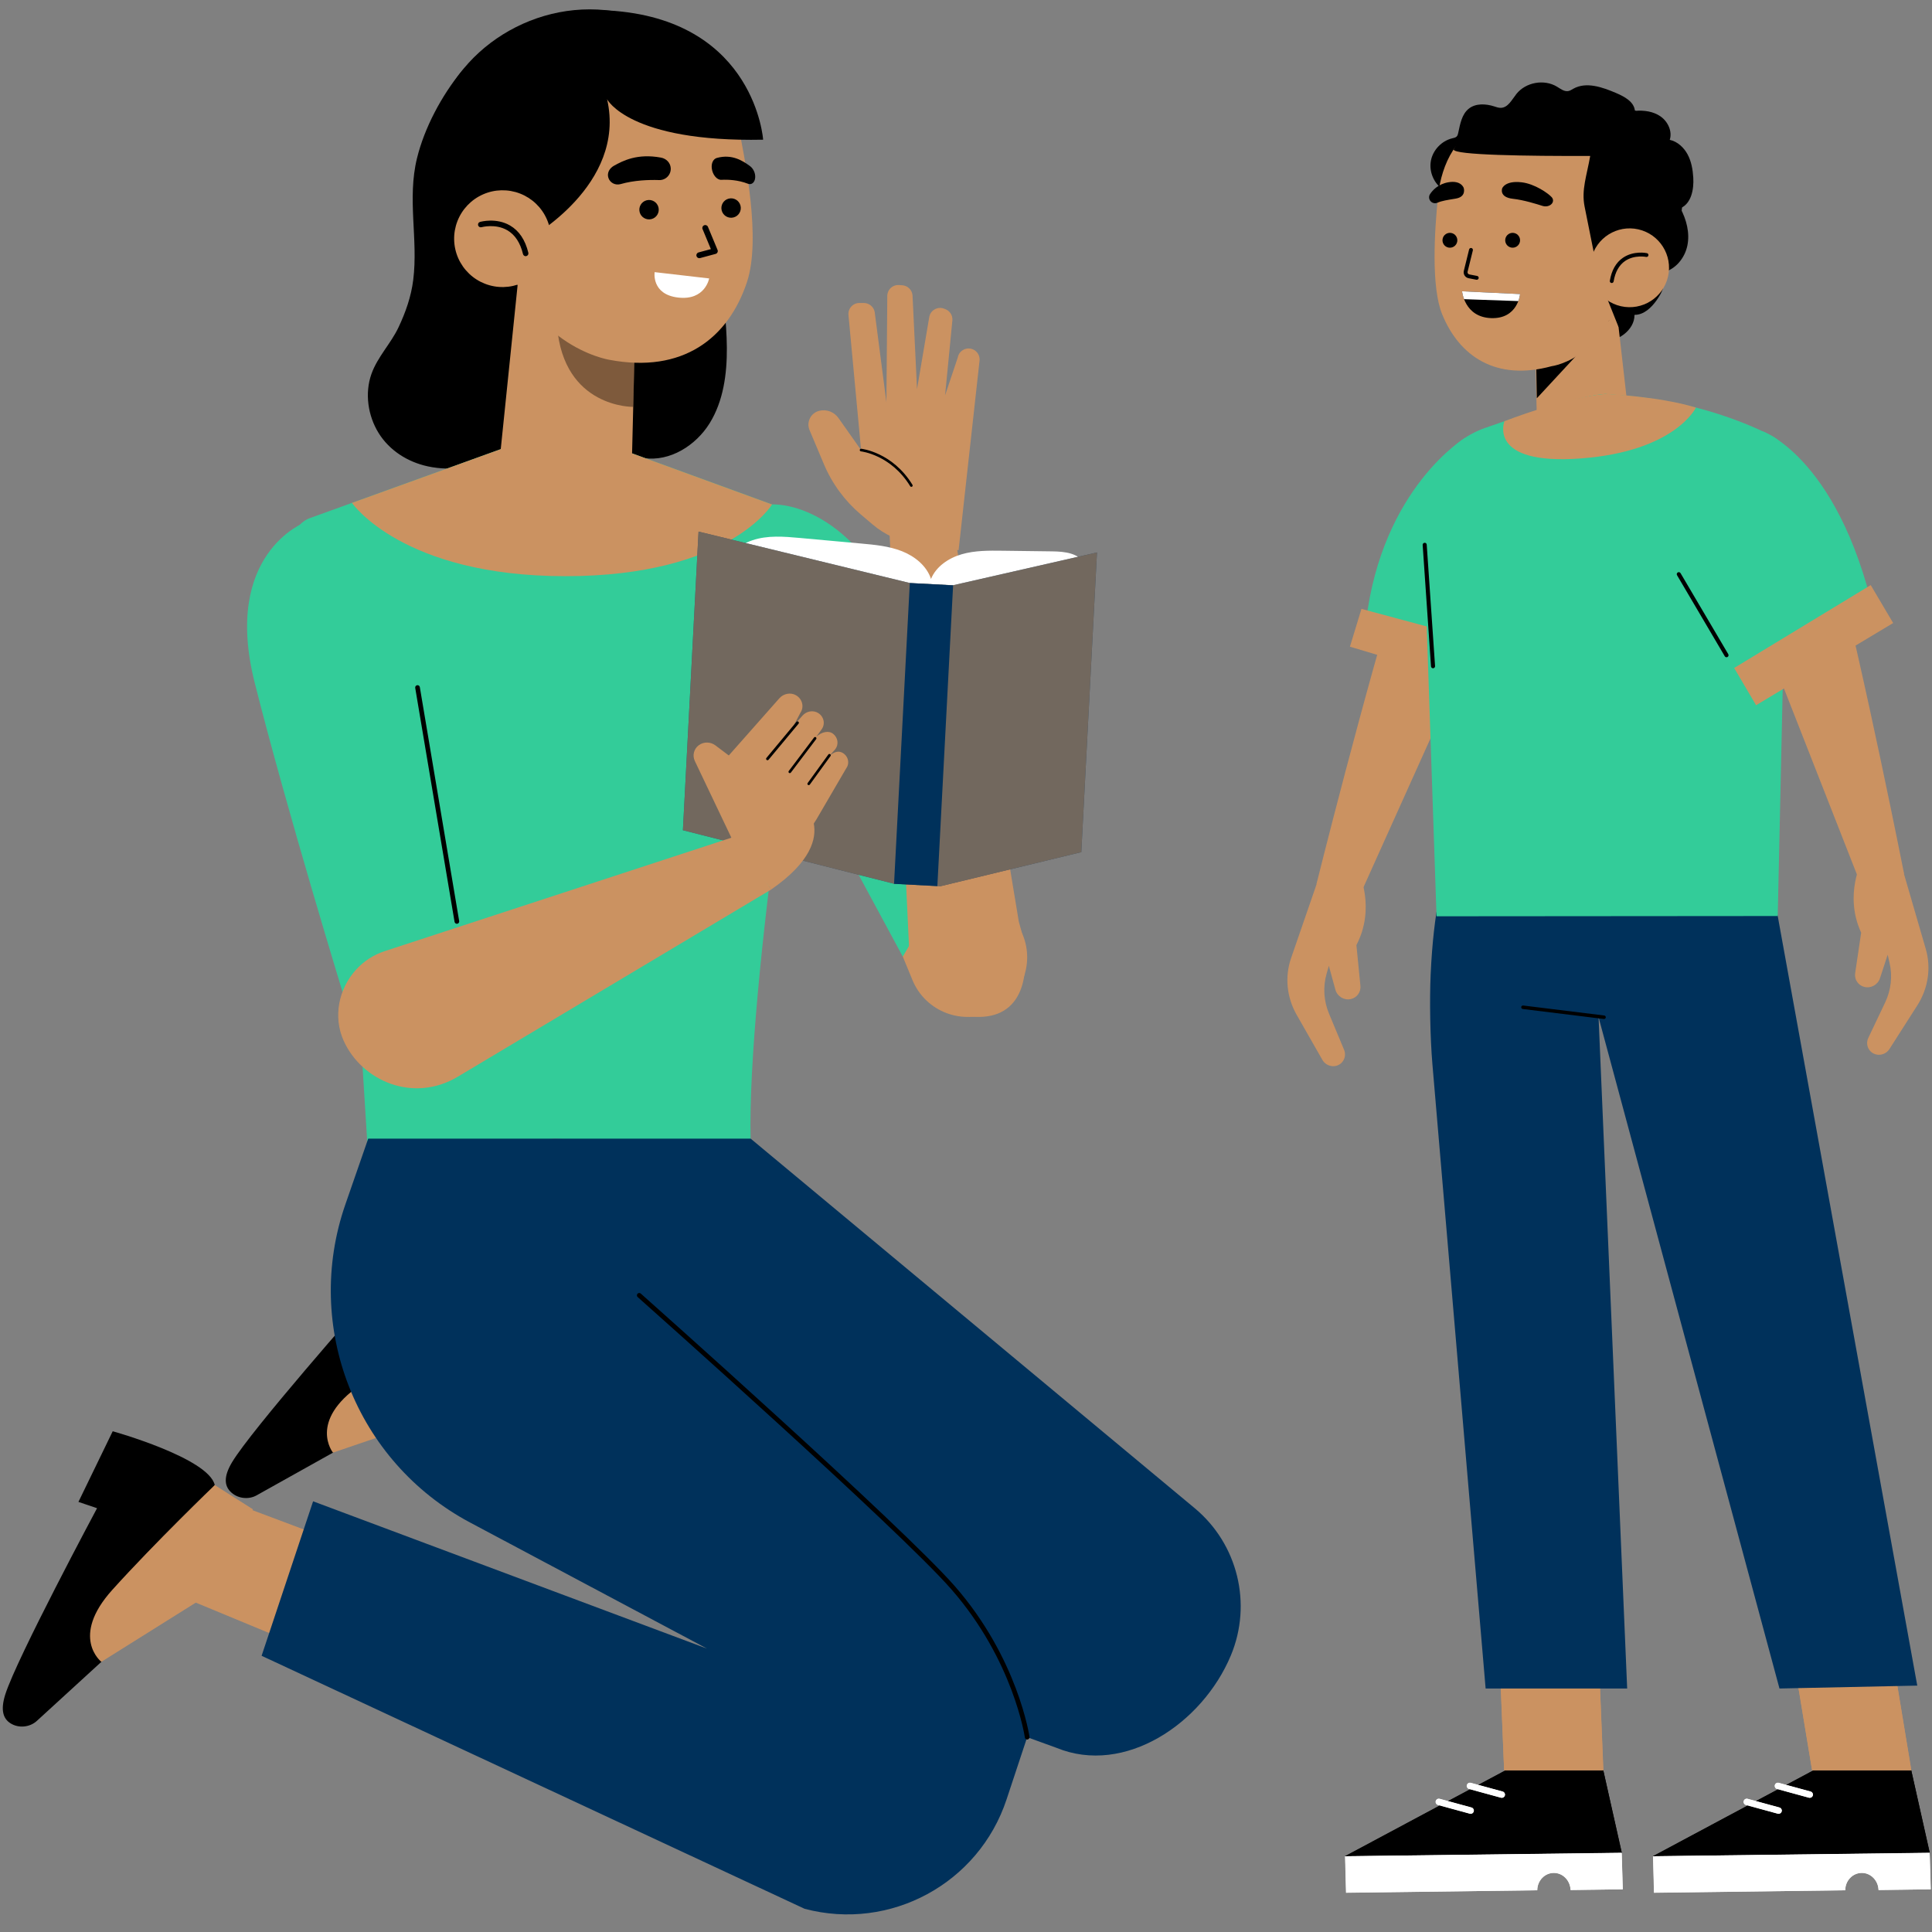 <svg version="1.0" preserveAspectRatio="xMidYMid meet" height="800" viewBox="0 0 600 600" zoomAndPan="magnify" width="800" xmlns:xlink="http://www.w3.org/1999/xlink" xmlns="http://www.w3.org/2000/svg"><rect x="0" y="0" width="600" height="600" fill="#808080" stroke="none"/><defs><filter id="eac0fe66b7" height="100%" width="100%" y="0%" x="0%"><feColorMatrix color-interpolation-filters="sRGB" values="0 0 0 0 1 0 0 0 0 1 0 0 0 0 1 0 0 0 1 0"></feColorMatrix></filter><mask id="df222e9df3"><g filter="url(#eac0fe66b7)"><rect fill-opacity="0.38" height="720" y="-60" fill="#000000" width="720" x="-60"></rect></g></mask><clipPath id="3c4ce8ed44"><path clip-rule="nonzero" d="M 1 2 L 27 2 L 27 27.961 L 1 27.961 Z M 1 2"></path></clipPath><clipPath id="5ae47c8787"><rect height="28" y="0" width="28" x="0"></rect></clipPath><mask id="20c97ed1e7"><g filter="url(#eac0fe66b7)"><rect fill-opacity="0.56" height="720" y="-60" fill="#000000" width="720" x="-60"></rect></g></mask><clipPath id="c6ff5c0397"><rect height="114" y="0" width="131" x="0"></rect></clipPath><clipPath id="6f9b81e884"><path clip-rule="nonzero" d="M 454 90.086 L 473 90.086 L 473 94 L 454 94 Z M 454 90.086"></path></clipPath><clipPath id="8558c2b4ea"><path clip-rule="nonzero" d="M 454.059 90.461 L 472.07 91.324 C 472.07 91.324 471.41 99.098 463.07 98.793 C 454.777 98.488 454.059 90.461 454.059 90.461 Z M 454.059 90.461"></path></clipPath></defs><path fill-rule="nonzero" fill-opacity="1" d="M 514.594 93.074 C 515.309 92.051 516.004 90.906 516.387 89.73 C 516.523 89.305 516.988 84.457 516.434 84.578 C 520.336 83.734 523.258 80.117 524.039 76.203 C 524.824 72.285 523.742 68.184 521.859 64.668 C 525.258 63.238 526.094 58.801 525.859 55.121 C 525.707 52.656 525.273 50.16 524.113 47.98 C 522.949 45.805 520.969 43.965 518.562 43.43 C 519.402 40.781 517.992 37.773 515.719 36.172 C 513.445 34.57 510.504 34.184 507.738 34.438 C 507.504 31.629 504.523 30.012 501.93 28.902 C 497.676 27.09 492.672 25.293 488.629 27.543 C 488.141 27.816 487.664 28.148 487.113 28.266 C 485.82 28.543 484.637 27.586 483.504 26.902 C 479.516 24.504 473.816 25.539 470.93 29.188 C 469.539 30.941 468.344 33.434 466.105 33.492 C 465.387 33.512 464.691 33.25 464.008 33.031 C 461.398 32.203 458.301 32.039 456.156 33.742 C 453.957 35.484 453.457 38.547 452.859 41.289 C 452.773 41.676 452.676 42.082 452.402 42.371 C 452.059 42.742 451.516 42.836 451.02 42.953 C 447.684 43.742 444.945 46.648 444.359 50.027 C 443.77 53.406 445.363 57.066 448.234 58.941 C 450.352 60.32 452.934 60.723 455.43 61.098 C 454.84 63.891 454.262 66.871 455.285 69.539 C 456.246 72.027 458.473 73.82 460.828 75.074 C 464.504 77.035 468.715 77.965 472.875 77.738 C 470.195 79.68 469.328 83.527 470.367 86.668 C 471.402 89.809 474.055 92.234 477.055 93.629 C 480.055 95.023 483.398 95.5 486.699 95.719 C 484.695 101.695 492.227 106.09 497.254 106.191 C 502.262 106.293 507.672 102.578 507.605 97.777 C 510.516 97.828 512.887 95.484 514.457 93.277 C 514.5 93.207 514.547 93.141 514.594 93.074 Z M 514.594 93.074" fill="#000000"></path><path fill-rule="nonzero" fill-opacity="1" d="M 31.48 516.098 L 11.418 534.465 C 9.289 536.41 5.781 536.84 3.176 535.133 C 1.117 533.781 0.043 531.27 1.645 526.215 C 5.199 514.98 30.141 468.387 30.141 468.387 L 24.359 466.43 L 35.004 444.488 C 35.004 444.488 64.785 452.781 66.699 461.207 Z M 31.48 516.098" fill="#000000"></path><path fill-rule="nonzero" fill-opacity="1" d="M 66.398 494.207 L 31.477 516.094 C 31.477 516.094 21.629 508.426 34.906 493.711 C 48.18 479 66.695 461.203 66.695 461.203 L 78.543 468.723 Z M 66.398 494.207" fill="#cb9261"></path><path fill-rule="nonzero" fill-opacity="1" d="M 75.168 467.785 L 154.238 497.469 L 144.801 532.508 L 53.258 494.586 Z M 75.168 467.785" fill="#cb9261"></path><path fill-rule="nonzero" fill-opacity="1" d="M 103.41 451.133 L 79.668 464.406 C 77.152 465.816 73.641 465.43 71.496 463.172 C 69.801 461.383 69.332 458.691 72.047 454.141 C 78.082 444.02 113.043 404.383 113.043 404.383 L 107.863 401.152 L 123.258 382.242 C 123.258 382.242 150.344 397.137 150.273 405.777 Z M 103.41 451.133" fill="#000000"></path><path fill-rule="nonzero" fill-opacity="1" d="M 142.41 437.832 L 103.406 451.129 C 103.406 451.129 95.578 441.41 111.875 430.129 C 128.168 418.852 150.27 405.777 150.27 405.777 L 160.082 415.812 Z M 142.41 437.832" fill="#cb9261"></path><path fill-rule="nonzero" fill-opacity="1" d="M 157.008 414.125 L 227.164 461.137 L 209.949 493.082 L 129.535 435.184 Z M 157.008 414.125" fill="#cb9261"></path><path fill-rule="nonzero" fill-opacity="1" d="M 143.336 22.148 C 137.16 29.672 131.828 39.652 129.508 49.113 C 126.391 61.801 129.91 74.316 128.332 86.938 C 127.684 92.113 125.996 96.906 123.789 101.602 C 121.398 106.695 117.223 110.832 115.336 116.191 C 113.238 122.16 114.262 129.113 117.566 134.453 C 120.945 139.914 126.594 143.465 132.805 144.82 C 140.449 146.488 148.516 145.027 155.754 142.066 C 163.711 138.809 171.641 133.641 180.148 134.906 C 187.16 135.953 192.984 141.266 200.004 142.266 C 208.062 143.414 216.094 138.367 220.383 131.449 C 224.668 124.531 225.789 116.098 225.73 107.961 C 225.668 99.789 224.523 91.668 223.383 83.574 C 222.617 78.164 221.844 72.715 220.109 67.527 C 218.43 62.5 215.875 57.809 214.07 52.824 C 211.32 45.246 210.008 36.543 204 31.168 C 200.023 27.609 194.57 26.152 189.25 25.715 C 183.934 25.277 178.578 25.75 173.25 25.48 C 167.668 25.199 162.137 24.105 156.547 24.082 C 150.961 24.059 146.883 17.832 143.336 22.148 Z M 143.336 22.148" fill="#000000"></path><path fill-rule="nonzero" fill-opacity="1" d="M 121.434 196.586 L 141.883 300.543 L 106.957 309.941 C 106.957 309.941 89.219 252.152 79.098 212.027 C 68.977 171.902 94.652 162.25 94.652 162.25 Z M 121.434 196.586" fill="#33cc99"></path><path fill-rule="nonzero" fill-opacity="1" d="M 308.633 313.922 C 299.023 318.633 287.434 314.242 283.363 304.348 L 248.633 219.992 C 246.82 209.922 254.703 200.094 264.73 198.059 C 275.23 195.926 282.344 201.336 287.062 213.555 L 317.684 290.453 C 321.262 299.441 317.316 309.664 308.633 313.922 Z M 308.633 313.922" fill="#cb9261"></path><path fill-rule="nonzero" fill-opacity="1" d="M 230.707 205.086 L 280.371 297.086 L 305.051 254.719 C 305.051 254.719 297.312 229.789 280.164 192.125 C 263.195 154.859 239.77 156.668 239.77 156.668 Z M 230.707 205.086" fill="#33cc99"></path><path fill-rule="nonzero" fill-opacity="1" d="M 282.434 296.719 C 283.738 308.164 293.816 316.555 305.309 315.77 C 319.133 314.824 320.43 299.48 316.402 286.227 L 294.832 155.965 L 276 160.211 Z M 282.434 296.719" fill="#cb9261"></path><path fill-rule="nonzero" fill-opacity="1" d="M 284.406 168.934 L 297.703 170.863 L 304.215 111.941 C 304.32 110.75 303.793 109.586 302.824 108.879 C 300.789 107.391 297.898 108.543 297.445 111.023 L 293.5 122.789 L 295.781 99.379 C 295.859 97.887 294.957 96.512 293.551 95.996 L 293.141 95.84 C 291.094 95.082 288.867 96.418 288.57 98.578 L 284.789 120.844 L 283.398 91.82 C 283.305 90.098 281.941 88.715 280.219 88.594 L 279.203 88.527 C 277.156 88.383 275.445 90.066 275.555 92.121 L 275.281 124.938 L 271.641 96.871 C 271.332 95.273 269.938 94.113 268.312 94.102 L 266.93 94.09 C 264.871 94.074 263.262 95.867 263.508 97.914 L 267.418 139.777 L 260.387 129.812 C 259.055 127.926 256.715 127.039 254.469 127.57 C 251.812 128.195 250.355 131.062 251.414 133.578 L 255.879 144.172 C 258.414 150.188 262.328 155.52 267.305 159.746 L 271.008 162.891 C 274.816 166.121 279.461 168.219 284.406 168.934 Z M 284.406 168.934" fill="#cb9261"></path><path fill-rule="nonzero" fill-opacity="1" d="M 283.238 151.133 C 283.047 151.254 282.793 151.191 282.672 150.996 C 276.672 141.203 267.469 140.188 267.375 140.18 C 267.148 140.156 266.984 139.957 267.008 139.73 C 267.031 139.508 267.23 139.34 267.457 139.359 C 267.555 139.371 277.152 140.41 283.375 150.566 C 283.453 150.691 283.453 150.84 283.395 150.961 C 283.359 151.031 283.309 151.094 283.238 151.133 Z M 283.238 151.133" fill="#000000"></path><path fill-rule="nonzero" fill-opacity="1" d="M 91.473 170.664 C 99.895 195.359 105.355 210.121 114.242 357.73 L 172.516 353.617 L 233.277 357.73 C 230.941 317.426 248.23 196.695 256.91 171.008 C 258.27 166.977 256.152 162.648 252.156 161.188 L 174.195 132.73 L 96.262 160.891 C 92.273 162.332 90.141 166.637 91.473 170.664 Z M 91.473 170.664" fill="#33cc99"></path><path fill-rule="nonzero" fill-opacity="1" d="M 174.195 132.73 L 109.309 156.176 C 109.309 156.176 124.848 178.938 175.598 178.938 C 226.344 178.938 239.77 156.668 239.77 156.668 Z M 174.195 132.73" fill="#cb9261"></path><path fill-rule="nonzero" fill-opacity="1" d="M 240.254 224.207 C 239.746 224.051 239.461 223.516 239.613 223.008 L 245.516 203.465 C 245.668 202.957 246.203 202.668 246.715 202.82 C 247.223 202.977 247.512 203.512 247.359 204.02 L 241.453 223.562 C 241.328 223.98 240.949 224.246 240.531 224.246 C 240.441 224.246 240.348 224.234 240.254 224.207 Z M 240.254 224.207" fill="#000000"></path><path fill-rule="nonzero" fill-opacity="1" d="M 183.152 2.906 C 209.062 2.906 230.062 23.348 230.062 48.566 C 230.062 73.781 209.062 94.223 183.152 94.223 C 157.246 94.223 133.898 73.754 133.898 48.539 C 133.898 23.32 157.246 2.906 183.152 2.906 Z M 183.152 2.906" fill="#000000"></path><path fill-rule="nonzero" fill-opacity="1" d="M 162.25 73.961 L 155.008 144.383 L 196.059 150.445 L 197.207 103.891 Z M 162.25 73.961" fill="#cb9261"></path><g mask="url(#df222e9df3)"><g transform="matrix(1, 0, 0, 1, 171, 99)"><g clip-path="url(#5ae47c8787)"><g clip-path="url(#3c4ce8ed44)"><path fill-rule="nonzero" fill-opacity="1" d="M 26.039 12.84 L 1.992 2.242 C 4.012 27.766 25.648 27.359 25.648 27.359 Z M 26.039 12.84" fill="#000000"></path></g></g></g></g><path fill-rule="nonzero" fill-opacity="1" d="M 156.191 73.449 C 161.555 107.219 189.184 111.73 189.184 111.73 C 212.02 116.07 226.152 105.07 231.957 87.664 C 236.418 74.281 231.469 49.883 228.949 37.273 C 228.098 33.023 225.98 29.078 222.656 26.27 C 194.191 2.215 147.414 18.195 156.191 73.449 Z M 156.191 73.449" fill="#cb9261"></path><path fill-rule="nonzero" fill-opacity="1" d="M 226.281 61.691 C 227.891 61.27 229.539 62.23 229.961 63.84 C 230.387 65.453 229.426 67.102 227.812 67.523 C 226.203 67.945 224.555 66.984 224.133 65.375 C 223.707 63.766 224.672 62.117 226.281 61.691 Z M 226.281 61.691" fill="#000000"></path><path fill-rule="nonzero" fill-opacity="1" d="M 200.801 62.203 C 202.41 61.781 204.059 62.742 204.48 64.352 C 204.906 65.965 203.945 67.613 202.332 68.035 C 200.723 68.457 199.074 67.496 198.652 65.887 C 198.23 64.277 199.191 62.629 200.801 62.203 Z M 200.801 62.203" fill="#000000"></path><path fill-rule="nonzero" fill-opacity="1" d="M 216.297 79.508 C 216.168 79.023 216.457 78.527 216.938 78.395 L 220.77 77.363 L 218.184 71.141 C 217.988 70.68 218.211 70.148 218.672 69.953 C 219.141 69.766 219.668 69.98 219.859 70.445 L 222.844 77.625 C 222.945 77.867 222.934 78.141 222.816 78.375 C 222.703 78.609 222.492 78.781 222.238 78.852 L 217.41 80.152 C 217.328 80.172 217.25 80.18 217.172 80.18 C 216.77 80.18 216.406 79.918 216.297 79.508 Z M 216.297 79.508" fill="#000000"></path><path fill-rule="nonzero" fill-opacity="1" d="M 205.27 48.945 C 197.953 47.598 193.484 49.902 190.652 51.484 C 189.27 52.258 188.445 53.727 188.941 55.23 C 189.457 56.805 191.125 57.629 192.715 57.176 C 196.988 55.953 201.562 55.816 204.691 55.922 C 206.762 55.996 208.434 54.266 208.301 52.195 C 208.191 50.531 206.91 49.246 205.27 48.945 Z M 205.27 48.945" fill="#000000"></path><path fill-rule="nonzero" fill-opacity="1" d="M 222.621 49.051 C 227.359 47.742 230.703 49.98 232.84 51.52 C 233.887 52.273 234.648 53.699 234.531 55.164 C 234.41 56.691 233.406 57.5 232.27 57.059 C 229.211 55.871 226.109 55.738 224.016 55.844 C 222.625 55.914 221.25 54.23 221.043 52.219 C 220.875 50.598 221.555 49.348 222.621 49.051 Z M 222.621 49.051" fill="#000000"></path><path fill-rule="nonzero" fill-opacity="1" d="M 210.625 92.41 C 202.238 91.449 203.301 84.516 203.301 84.516 L 220.234 86.473 C 220.234 86.473 219.012 93.371 210.625 92.41 Z M 210.625 92.41" fill="#ffffff"></path><path fill-rule="nonzero" fill-opacity="1" d="M 150.656 47.59 C 146.047 44.055 188.543 30.832 188.543 30.832 C 194.617 57.52 164.191 74.133 164.191 74.133 C 164.191 74.133 155.27 51.125 150.656 47.59 Z M 150.656 47.59" fill="#000000"></path><path fill-rule="nonzero" fill-opacity="1" d="M 165.711 70.684 L 148.289 66.109 C 138.797 35.418 151.207 -0.09 191.293 3.422 C 234.543 7.211 237 43.383 237 43.383 C 195.41 44.219 188.539 30.832 188.539 30.832 Z M 165.711 70.684" fill="#000000"></path><path fill-rule="nonzero" fill-opacity="1" d="M 168.367 65.488 C 168.934 66.297 169.414 67.152 169.812 68.055 C 170.211 68.957 170.52 69.891 170.734 70.855 C 170.949 71.816 171.066 72.793 171.09 73.777 C 171.109 74.766 171.035 75.746 170.867 76.715 C 170.695 77.688 170.434 78.633 170.074 79.555 C 169.719 80.473 169.273 81.352 168.746 82.184 C 168.215 83.016 167.609 83.789 166.93 84.504 C 166.246 85.215 165.504 85.855 164.695 86.422 C 163.887 86.988 163.031 87.473 162.129 87.871 C 161.227 88.27 160.293 88.574 159.328 88.789 C 158.367 89.004 157.391 89.121 156.406 89.145 C 155.418 89.168 154.438 89.094 153.469 88.922 C 152.496 88.75 151.551 88.488 150.629 88.129 C 149.711 87.773 148.832 87.332 148 86.801 C 147.168 86.273 146.395 85.668 145.68 84.984 C 144.969 84.301 144.328 83.559 143.762 82.75 C 143.195 81.941 142.711 81.086 142.312 80.184 C 141.914 79.281 141.609 78.348 141.395 77.387 C 141.18 76.422 141.062 75.445 141.039 74.461 C 141.016 73.473 141.09 72.496 141.262 71.523 C 141.434 70.551 141.695 69.605 142.055 68.684 C 142.41 67.766 142.852 66.887 143.383 66.055 C 143.91 65.223 144.52 64.449 145.199 63.738 C 145.883 63.023 146.625 62.383 147.434 61.816 C 148.242 61.25 149.098 60.77 150 60.371 C 150.902 59.973 151.836 59.664 152.797 59.449 C 153.762 59.234 154.738 59.117 155.723 59.094 C 156.711 59.074 157.688 59.148 158.66 59.316 C 159.633 59.488 160.578 59.75 161.5 60.109 C 162.418 60.465 163.297 60.91 164.129 61.438 C 164.961 61.969 165.734 62.574 166.445 63.254 C 167.16 63.938 167.801 64.68 168.367 65.488 Z M 168.367 65.488" fill="#cb9261"></path><path fill-rule="nonzero" fill-opacity="1" d="M 162.422 78.902 C 161.574 75.391 159.938 72.906 157.562 71.52 C 153.887 69.367 149.582 70.551 149.539 70.562 C 149.082 70.691 148.613 70.426 148.484 69.977 C 148.355 69.523 148.617 69.051 149.07 68.922 C 149.273 68.863 154.09 67.523 158.406 70.035 C 161.211 71.664 163.117 74.512 164.082 78.5 C 164.191 78.961 163.91 79.422 163.449 79.531 C 163.387 79.551 163.316 79.559 163.25 79.559 C 162.867 79.555 162.516 79.293 162.422 78.902 Z M 162.422 78.902" fill="#000000"></path><path fill-rule="nonzero" fill-opacity="1" d="M 270.746 188.125 C 282.949 189.105 295.238 189.773 307.422 188.633 C 312.5 188.16 317.629 187.344 322.238 185.211 C 326.73 183.133 330.531 179.891 334.273 176.691 C 334.992 176.074 335.98 175.676 336.703 175.059 C 335.094 171.777 330.613 171.281 326.895 171.234 C 321.73 171.168 316.562 171.102 311.398 171.035 C 307.129 170.98 302.781 170.938 298.688 172.121 C 294.594 173.305 290.719 175.922 289.129 179.797 C 287.812 175.762 284.145 172.781 280.125 171.188 C 276.109 169.598 271.723 169.188 267.41 168.797 C 261.086 168.223 254.758 167.648 248.43 167.07 C 243.473 166.621 238.328 166.191 233.633 167.801 C 229.395 169.254 225.789 172.379 223.805 176.324 C 236.789 185.941 254.535 186.82 270.746 188.125 Z M 270.746 188.125" fill="#ffffff"></path><path fill-rule="nonzero" fill-opacity="1" d="M 335.809 264.641 L 292.098 275.215 L 277.641 274.457 L 212.082 257.832 L 216.938 165.09 L 282.527 181.055 L 295.977 181.758 L 340.684 171.566 Z M 335.809 264.641" fill="#00315b"></path><g mask="url(#20c97ed1e7)"><g transform="matrix(1, 0, 0, 1, 211, 163)"><g clip-path="url(#c6ff5c0397)"><path fill-rule="nonzero" fill-opacity="1" d="M 124.809 101.641 L 81.098 112.215 L 66.641 111.457 L 1.082 94.832 L 5.938 2.09 L 71.527 18.055 L 84.977 18.758 L 129.684 8.566 Z M 124.809 101.641" fill="#cb9261"></path></g></g></g><path fill-rule="nonzero" fill-opacity="1" d="M 277.656 274.488 L 282.547 181.086 L 295.996 181.789 L 291.105 275.191 Z M 277.656 274.488" fill="#00315b"></path><path fill-rule="nonzero" fill-opacity="1" d="M 110.582 301.133 C 105.117 307.137 103.391 315.863 106.746 323.258 C 112.434 335.773 128.395 342.613 142.164 334.387 L 239.516 276.234 L 228.074 259.848 L 119.469 295.387 C 116.059 296.5 112.996 298.48 110.582 301.133 Z M 110.582 301.133" fill="#cb9261"></path><path fill-rule="nonzero" fill-opacity="1" d="M 247.234 215.934 C 249.223 217.102 249.777 219.566 248.578 221.359 L 246.461 225.375 L 249.23 222.234 C 250.434 220.863 252.551 220.449 254.129 221.453 C 255.953 222.617 256.355 224.969 255.105 226.578 L 253.48 228.828 C 255.242 227.227 257.434 226.812 258.75 227.906 C 260.254 229.094 260.539 231.203 259.395 232.68 L 256.879 235.523 C 259.395 232.68 261.184 233.32 262.195 234.16 C 263.586 235.312 263.828 237.305 262.746 238.703 L 253.578 254.422 C 253.312 254.879 253.012 255.312 252.727 255.758 C 253.613 260.367 251.98 267.598 239.516 276.23 L 227.242 260.383 L 215.773 236.312 C 214.965 234.57 215.496 232.535 217.055 231.406 C 218.566 230.312 220.664 230.344 222.176 231.484 L 226.332 234.617 L 242.055 216.84 C 243.328 215.406 245.535 214.934 247.234 215.934 Z M 247.234 215.934" fill="#cb9261"></path><path fill-rule="nonzero" fill-opacity="1" d="M 238.074 235.996 C 237.887 235.844 237.863 235.57 238.02 235.383 L 247.336 224.188 C 247.488 224.004 247.762 223.977 247.945 224.137 C 248.133 224.285 248.156 224.562 248 224.746 L 238.684 235.941 C 238.582 236.066 238.426 236.117 238.277 236.09 C 238.203 236.078 238.133 236.047 238.074 235.996 Z M 238.074 235.996" fill="#000000"></path><path fill-rule="nonzero" fill-opacity="1" d="M 245.039 240.02 C 244.852 239.883 244.82 239.621 244.957 239.441 L 252.809 229.043 C 252.945 228.859 253.207 228.828 253.387 228.961 C 253.57 229.098 253.602 229.359 253.465 229.539 L 245.613 239.938 C 245.52 240.066 245.359 240.121 245.215 240.098 C 245.152 240.086 245.09 240.059 245.039 240.02 Z M 245.039 240.02" fill="#000000"></path><path fill-rule="nonzero" fill-opacity="1" d="M 250.918 243.758 C 250.734 243.621 250.695 243.363 250.828 243.18 L 257.254 234.312 C 257.387 234.129 257.648 234.09 257.828 234.223 C 258.016 234.355 258.055 234.613 257.922 234.797 L 251.496 243.664 C 251.398 243.801 251.242 243.855 251.09 243.832 C 251.031 243.82 250.973 243.793 250.918 243.758 Z M 250.918 243.758" fill="#000000"></path><path fill-rule="nonzero" fill-opacity="1" d="M 141.883 286.16 L 129.664 213.516" fill="#cb9261"></path><path fill-rule="nonzero" fill-opacity="1" d="M 141.883 286.887 C 141.535 286.887 141.23 286.637 141.168 286.285 L 128.949 213.637 C 128.883 213.242 129.148 212.867 129.547 212.801 C 129.949 212.723 130.316 213 130.383 213.395 L 142.602 286.043 C 142.672 286.438 142.402 286.812 142.008 286.879 C 141.965 286.883 141.922 286.887 141.883 286.887 Z M 141.883 286.887" fill="#000000"></path><path fill-rule="nonzero" fill-opacity="1" d="M 114.348 353.617 L 107.254 374.051 C 94.074 412.035 110.52 453.957 146.008 472.844 L 219.59 512 L 97.234 466.242 L 81.242 514.219 L 249.898 592.801 C 276.48 599.82 303.941 584.949 312.59 558.852 L 319 539.504 L 328.09 542.801 C 349.273 551.504 373.406 535.273 382.242 514.145 C 388.957 498.086 384.41 479.523 371.031 468.387 L 233.133 353.621 L 114.348 353.621 Z M 114.348 353.617" fill="#00315b"></path><path fill-rule="nonzero" fill-opacity="1" d="M 319 540.23 C 318.645 540.23 318.332 539.965 318.281 539.602 C 318.246 539.367 314.758 515.668 295.438 493.559 C 279.047 474.805 198.848 403.531 198.039 402.816 C 197.738 402.547 197.711 402.09 197.98 401.789 C 198.246 401.492 198.703 401.465 199.004 401.73 C 199.812 402.449 280.078 473.777 296.527 492.602 C 316.148 515.051 319.684 539.16 319.719 539.402 C 319.773 539.797 319.496 540.168 319.098 540.223 C 319.066 540.227 319.031 540.23 319 540.23 Z M 319 540.23" fill="#000000"></path><path fill-rule="nonzero" fill-opacity="1" d="M 417.742 576.418 L 467.676 549.707 L 497.898 549.699 L 503.688 575.434 L 417.77 576.527 Z M 417.742 576.418" fill="#000000"></path><path fill-rule="nonzero" fill-opacity="1" d="M 497.898 549.758 L 467.703 549.758 L 417.77 576.473 L 503.629 575.449 Z M 497.898 549.758" fill="#000000"></path><path fill-rule="nonzero" fill-opacity="1" d="M 417.711 576.473 L 503.629 575.387 L 503.988 586.742 L 487.758 586.98 C 487.645 584.023 485.344 581.664 482.57 581.664 C 479.738 581.664 477.434 584.07 477.434 587.031 L 418.012 587.824 Z M 417.711 576.473" fill="#ffffff"></path><path fill-rule="nonzero" fill-opacity="1" d="M 482.57 581.609 C 485.406 581.609 487.699 583.98 487.758 586.926 L 503.93 586.746 L 503.629 575.449 L 417.77 576.473 L 418.066 587.77 L 477.371 587.051 L 477.371 587.031 C 477.371 584.035 479.699 581.609 482.57 581.609 Z M 482.57 581.609" fill="#ffffff"></path><path fill-rule="nonzero" fill-opacity="1" d="M 456.727 563.305 C 456.629 563.305 456.543 563.293 456.461 563.27 L 446.57 560.566 C 446.309 560.492 446.094 560.324 445.961 560.09 C 445.828 559.859 445.793 559.586 445.863 559.328 C 445.984 558.887 446.383 558.582 446.828 558.582 C 446.922 558.582 447.016 558.594 447.105 558.621 L 456.992 561.324 C 457.254 561.395 457.469 561.566 457.602 561.801 C 457.734 562.031 457.77 562.305 457.699 562.562 C 457.578 563 457.18 563.305 456.727 563.305 Z M 456.727 563.305" fill="#ffffff"></path><path fill-rule="nonzero" fill-opacity="1" d="M 456.727 563.25 C 456.645 563.25 456.559 563.238 456.477 563.215 L 446.586 560.508 C 446.078 560.371 445.781 559.848 445.918 559.344 C 446.059 558.832 446.586 558.527 447.086 558.676 L 456.977 561.379 C 457.484 561.52 457.781 562.043 457.645 562.547 C 457.527 562.973 457.145 563.25 456.727 563.25 Z M 456.727 563.25" fill="#ffffff"></path><path fill-rule="nonzero" fill-opacity="1" d="M 466.398 558.348 C 466.301 558.348 466.215 558.332 466.129 558.309 L 456.238 555.602 C 455.977 555.531 455.758 555.363 455.629 555.129 C 455.496 554.895 455.461 554.625 455.531 554.367 C 455.652 553.926 456.047 553.621 456.496 553.621 C 456.59 553.621 456.684 553.633 456.77 553.66 L 466.664 556.363 C 466.926 556.438 467.141 556.605 467.273 556.84 C 467.406 557.07 467.441 557.344 467.371 557.602 C 467.25 558.039 466.848 558.348 466.398 558.348 Z M 466.398 558.348" fill="#ffffff"></path><path fill-rule="nonzero" fill-opacity="1" d="M 466.398 558.285 C 466.316 558.285 466.23 558.277 466.148 558.25 L 456.254 555.547 C 455.746 555.41 455.449 554.887 455.586 554.383 C 455.727 553.871 456.254 553.566 456.754 553.715 L 466.648 556.418 C 467.156 556.559 467.453 557.078 467.312 557.586 C 467.199 558.012 466.816 558.285 466.398 558.285 Z M 466.398 558.285" fill="#ffffff"></path><path fill-rule="nonzero" fill-opacity="1" d="M 467.121 549.816 L 465.371 507.188 L 496.207 507.125 L 497.961 549.816 Z M 467.121 549.816" fill="#cb9261"></path><path fill-rule="nonzero" fill-opacity="1" d="M 465.43 507.184 L 496.207 507.184 L 497.898 549.758 L 467.121 549.758 Z M 465.43 507.184" fill="#cb9261"></path><path fill-rule="nonzero" fill-opacity="1" d="M 513.379 576.418 L 563.316 549.707 L 593.539 549.699 L 599.324 575.434 L 513.406 576.527 Z M 513.379 576.418" fill="#000000"></path><path fill-rule="nonzero" fill-opacity="1" d="M 593.539 549.758 L 563.344 549.758 L 513.406 576.473 L 599.27 575.449 Z M 593.539 549.758" fill="#000000"></path><path fill-rule="nonzero" fill-opacity="1" d="M 513.352 576.473 L 599.27 575.387 L 599.629 586.742 L 583.402 586.98 C 583.285 584.023 580.984 581.664 578.211 581.664 C 576.84 581.664 575.547 582.223 574.578 583.234 C 573.605 584.25 573.074 585.598 573.074 587.031 L 513.652 587.824 Z M 513.352 576.473" fill="#ffffff"></path><path fill-rule="nonzero" fill-opacity="1" d="M 578.211 581.609 C 581.047 581.609 583.344 583.98 583.398 586.926 L 599.57 586.746 L 599.273 575.449 L 513.41 576.473 L 513.707 587.77 L 573.016 587.051 L 573.016 587.031 C 573.012 584.035 575.34 581.609 578.211 581.609 Z M 578.211 581.609" fill="#ffffff"></path><path fill-rule="nonzero" fill-opacity="1" d="M 552.367 563.305 C 552.27 563.305 552.184 563.293 552.098 563.27 L 542.207 560.566 C 541.945 560.492 541.73 560.324 541.598 560.09 C 541.465 559.859 541.43 559.586 541.5 559.328 C 541.621 558.887 542.02 558.582 542.465 558.582 C 542.559 558.582 542.648 558.594 542.742 558.621 L 552.633 561.324 C 552.895 561.395 553.109 561.566 553.242 561.801 C 553.375 562.031 553.41 562.305 553.34 562.562 C 553.219 563 552.816 563.305 552.367 563.305 Z M 552.367 563.305" fill="#ffffff"></path><path fill-rule="nonzero" fill-opacity="1" d="M 552.367 563.25 C 552.281 563.25 552.199 563.238 552.117 563.215 L 542.223 560.508 C 541.715 560.371 541.418 559.848 541.559 559.344 C 541.695 558.832 542.223 558.527 542.723 558.676 L 552.617 561.379 C 553.125 561.52 553.422 562.043 553.281 562.547 C 553.168 562.973 552.785 563.25 552.367 563.25 Z M 552.367 563.25" fill="#ffffff"></path><path fill-rule="nonzero" fill-opacity="1" d="M 562.035 558.348 C 561.938 558.348 561.852 558.332 561.77 558.309 L 551.879 555.602 C 551.617 555.531 551.402 555.363 551.27 555.129 C 551.137 554.895 551.102 554.625 551.172 554.367 C 551.293 553.926 551.691 553.621 552.137 553.621 C 552.23 553.621 552.324 553.633 552.414 553.66 L 562.301 556.363 C 562.562 556.438 562.781 556.605 562.91 556.84 C 563.043 557.07 563.078 557.344 563.008 557.602 C 562.891 558.039 562.488 558.348 562.035 558.348 Z M 562.035 558.348" fill="#ffffff"></path><path fill-rule="nonzero" fill-opacity="1" d="M 562.035 558.285 C 561.953 558.285 561.867 558.277 561.785 558.25 L 551.895 555.547 C 551.387 555.41 551.09 554.887 551.23 554.383 C 551.367 553.871 551.895 553.566 552.395 553.715 L 562.285 556.418 C 562.793 556.559 563.09 557.078 562.953 557.586 C 562.836 558.012 562.453 558.285 562.035 558.285 Z M 562.035 558.285" fill="#ffffff"></path><path fill-rule="nonzero" fill-opacity="1" d="M 562.762 549.816 L 555.691 507.195 L 586.527 507.125 L 593.605 549.816 Z M 562.762 549.816" fill="#cb9261"></path><path fill-rule="nonzero" fill-opacity="1" d="M 555.75 507.184 L 586.527 507.184 L 593.539 549.758 L 562.762 549.758 Z M 555.75 507.184" fill="#cb9261"></path><path fill-rule="nonzero" fill-opacity="1" d="M 456.082 257.836 C 456.082 257.836 446.113 262.621 444.305 302.578 C 443.934 310.793 444.152 322.203 444.84 330.402 L 461.375 524.379 L 505.332 524.379 L 496.449 315.914 L 552.633 524.379 L 595.422 523.48 L 547.258 257.836 L 504.008 253.918 Z M 456.082 257.836" fill="#00315b"></path><path fill-rule="nonzero" fill-opacity="1" d="M 498.145 316.457 C 498.125 316.457 498.102 316.453 498.078 316.453 L 472.898 313.352 C 472.602 313.312 472.387 313.043 472.426 312.746 C 472.461 312.449 472.719 312.242 473.031 312.27 L 498.211 315.371 C 498.508 315.41 498.723 315.68 498.688 315.977 C 498.652 316.254 498.418 316.457 498.145 316.457 Z M 498.145 316.457" fill="#000000"></path><path fill-rule="nonzero" fill-opacity="1" d="M 476.75 106.617 L 477.387 134.602 L 506.098 131.777 L 500.117 79.238 Z M 476.75 106.617" fill="#cb9261"></path><path fill-rule="nonzero" fill-opacity="1" d="M 477.277 123.688 L 499.781 99.398 L 476.891 102.609 Z M 477.277 123.688" fill="#000000"></path><path fill-rule="nonzero" fill-opacity="1" d="M 462.777 38.883 C 452.59 40.242 447.625 51.039 446.621 60.723 C 445.457 71.879 444.426 89.168 447.891 97.633 C 453.25 110.727 464.633 118.402 481.844 113.734 C 481.844 113.734 501.996 111.277 504.91 80.891 C 508.359 44.938 484.457 35.98 462.777 38.883 Z M 462.777 38.883" fill="#cb9261"></path><path fill-rule="nonzero" fill-opacity="1" d="M 452.551 75.047 C 452.316 76.297 451.109 77.121 449.855 76.887 C 448.602 76.652 447.781 75.449 448.016 74.195 C 448.25 72.945 449.453 72.117 450.707 72.352 C 451.957 72.586 452.785 73.793 452.551 75.047 Z M 452.551 75.047" fill="#000000"></path><path fill-rule="nonzero" fill-opacity="1" d="M 472.031 75.047 C 471.797 76.297 470.59 77.121 469.34 76.887 C 468.086 76.652 467.262 75.449 467.496 74.195 C 467.73 72.945 468.938 72.117 470.188 72.352 C 471.438 72.586 472.266 73.793 472.031 75.047 Z M 472.031 75.047" fill="#000000"></path><path fill-rule="nonzero" fill-opacity="1" d="M 458.629 86.883 C 458.59 86.883 458.551 86.879 458.512 86.875 L 456.074 86.402 C 455.57 86.305 455.125 86 454.848 85.57 C 454.57 85.141 454.484 84.605 454.609 84.109 L 456.246 77.461 C 456.324 77.141 456.641 76.945 456.969 77.023 C 457.289 77.102 457.488 77.426 457.41 77.746 L 455.77 84.395 C 455.727 84.578 455.758 84.766 455.859 84.926 C 455.961 85.082 456.117 85.191 456.301 85.223 L 458.742 85.695 C 459.066 85.758 459.277 86.074 459.215 86.398 C 459.16 86.684 458.91 86.883 458.629 86.883 Z M 458.629 86.883" fill="#000000"></path><path fill-rule="nonzero" fill-opacity="1" d="M 454.059 90.461 L 472.07 91.324 C 472.07 91.324 471.41 99.098 463.07 98.793 C 454.777 98.488 454.059 90.461 454.059 90.461 Z M 454.059 90.461" fill="#000000"></path><g clip-path="url(#6f9b81e884)"><g clip-path="url(#8558c2b4ea)"><path fill-rule="nonzero" fill-opacity="1" d="M 452.754 92.844 L 473.207 93.562 L 473.332 90.105 L 452.906 88.605 Z M 452.754 92.844" fill="#ffffff"></path></g></g><path fill-rule="nonzero" fill-opacity="1" d="M 454.574 58.383 C 454.574 58.383 455.484 61.121 452.078 61.68 C 449.488 62.109 447.844 62.336 446.395 62.961 C 445.57 63.32 444.613 63.027 444.121 62.281 C 443.727 61.68 443.715 60.898 444.105 60.297 C 444.906 59.07 446.625 57.172 449.766 56.613 C 453.809 55.895 454.574 58.383 454.574 58.383 Z M 454.574 58.383" fill="#000000"></path><path fill-rule="nonzero" fill-opacity="1" d="M 466.516 58.5 C 466.516 58.5 465.473 61.258 469.867 61.738 C 473.207 62.102 477.195 63.359 479.082 63.957 C 480.152 64.293 481.367 63.98 481.965 63.223 C 482.445 62.609 482.426 61.832 481.895 61.238 C 480.812 60.031 476.652 57.109 472.598 56.621 C 467.391 55.992 466.516 58.5 466.516 58.5 Z M 466.516 58.5" fill="#000000"></path><path fill-rule="nonzero" fill-opacity="1" d="M 496.547 86.285 L 492.098 64.094 C 491.098 58.945 492.746 54.699 493.855 48.434 C 474.359 48.484 451.434 48.188 451.434 46.414 C 451.434 46.414 459.527 27.844 493.02 30.5 C 538.887 34.137 522.398 90.461 502.656 101.555 Z M 496.547 86.285" fill="#000000"></path><path fill-rule="nonzero" fill-opacity="1" d="M 518.031 85.859 C 516.543 92.449 509.992 96.59 503.398 95.102 C 496.809 93.613 492.672 87.062 494.156 80.469 C 495.645 73.879 502.199 69.738 508.793 71.227 C 515.383 72.719 519.52 79.266 518.031 85.859 Z M 518.031 85.859" fill="#cb9261"></path><path fill-rule="nonzero" fill-opacity="1" d="M 500.539 87.895 C 500.508 87.895 500.477 87.895 500.441 87.887 C 500.117 87.836 499.895 87.527 499.949 87.199 C 500.492 83.93 501.863 81.527 504.02 80.055 C 507.352 77.777 511.301 78.578 511.469 78.617 C 511.793 78.684 511.996 79 511.93 79.324 C 511.863 79.648 511.555 79.852 511.223 79.789 C 511.188 79.781 507.59 79.062 504.688 81.047 C 502.816 82.332 501.617 84.469 501.129 87.395 C 501.082 87.688 500.828 87.895 500.539 87.895 Z M 500.539 87.895" fill="#000000"></path><path fill-rule="nonzero" fill-opacity="1" d="M 463.707 186.094 L 422.477 277.684 L 408.836 274.559 C 408.836 274.559 423.715 214.789 435.855 175.59 C 437.781 169.371 450.32 167.879 456.363 170.301 C 462.027 172.566 465.973 180.43 463.707 186.094 Z M 463.707 186.094" fill="#cb9261"></path><path fill-rule="nonzero" fill-opacity="1" d="M 422.012 270.992 C 422.012 270.992 427.27 281.996 421.246 293.504 L 422.488 306.152 C 422.68 308.117 421.395 309.875 419.469 310.281 C 417.387 310.719 415.281 309.422 414.715 307.352 L 412.684 299.945 L 411.965 302.484 C 410.824 306.52 411.098 310.859 412.738 314.801 L 417.414 326.016 C 417.945 327.293 417.742 328.738 416.887 329.781 C 415.234 331.805 412.004 331.473 410.672 329.145 L 402.691 315.164 C 399.594 309.746 398.961 303.336 400.953 297.566 L 411.645 266.574 Z M 422.012 270.992" fill="#cb9261"></path><path fill-rule="nonzero" fill-opacity="1" d="M 548.98 164.863 C 555.137 162.742 567.59 164.848 569.207 171.152 C 579.402 210.906 591.324 271.336 591.324 271.336 L 577.547 273.785 L 540.871 180.277 C 538.891 174.508 543.215 166.848 548.98 164.863 Z M 548.98 164.863" fill="#cb9261"></path><path fill-rule="nonzero" fill-opacity="1" d="M 588.914 263.219 L 598.066 294.703 C 599.77 300.562 598.824 306.934 595.465 312.195 L 586.801 325.762 C 585.359 328.023 582.117 328.195 580.562 326.094 C 579.762 325.008 579.629 323.555 580.227 322.309 L 585.449 311.332 C 587.281 307.477 587.766 303.156 586.828 299.07 L 586.234 296.5 L 583.844 303.797 C 583.176 305.84 581.008 307.031 578.949 306.488 C 577.047 305.992 575.848 304.168 576.137 302.215 L 578 289.645 C 572.551 277.855 578.344 267.125 578.344 267.125 Z M 588.914 263.219" fill="#cb9261"></path><path fill-rule="nonzero" fill-opacity="1" d="M 455.125 135.891 C 455.125 135.891 429.246 151.312 424.219 193.078 L 461.164 213.375 Z M 455.125 135.891" fill="#33cc99"></path><path fill-rule="nonzero" fill-opacity="1" d="M 461.164 213.375 L 419.234 200.836 L 422.809 189.094 L 460.215 199.156 Z M 461.164 213.375" fill="#cb9261"></path><path fill-rule="nonzero" fill-opacity="1" d="M 504.547 122.852 C 517.285 123.934 529.844 126.73 541.715 131.48 C 544.621 132.641 547.484 133.918 550.105 135.289 C 558.355 139.605 555.887 148.93 554.852 158.453 L 552.09 284.48 L 446.129 284.562 L 442.004 162.695 C 441.098 149.426 448.945 137.223 461.09 132.941 C 474.695 128.148 491.297 122.773 498.539 122.336 Z M 504.547 122.852" fill="#33cc99"></path><path fill-rule="nonzero" fill-opacity="1" d="M 445.039 207.535 C 444.711 207.535 444.434 207.277 444.41 206.945 L 441.82 169.242 C 441.797 168.895 442.059 168.594 442.406 168.566 C 442.801 168.543 443.059 168.809 443.082 169.156 L 445.672 206.859 C 445.695 207.207 445.434 207.508 445.082 207.531 C 445.066 207.535 445.051 207.535 445.039 207.535 Z M 445.039 207.535" fill="#000000"></path><path fill-rule="nonzero" fill-opacity="1" d="M 467.215 130.816 C 467.215 130.816 486.332 123.332 498.539 122.336 C 498.539 122.336 515.215 123.043 526.68 126.578 C 526.68 126.578 520.32 140.145 491.047 142.367 C 461.773 144.598 467.215 130.816 467.215 130.816 Z M 467.215 130.816" fill="#cb9261"></path><path fill-rule="nonzero" fill-opacity="1" d="M 547.363 133.93 C 547.363 133.93 572.453 142.609 583.137 195.738 L 544.855 218.211 L 519.309 174.832 Z M 547.363 133.93" fill="#33cc99"></path><path fill-rule="nonzero" fill-opacity="1" d="M 545.367 219.016 L 538.555 207.449 L 580.965 181.703 L 587.941 193.484 Z M 545.367 219.016" fill="#cb9261"></path><path fill-rule="nonzero" fill-opacity="1" d="M 536.184 204.113 C 535.969 204.113 535.758 204.004 535.641 203.801 L 520.82 178.641 C 520.641 178.34 520.742 177.953 521.043 177.773 C 521.344 177.602 521.73 177.695 521.91 178 L 536.73 203.16 C 536.906 203.461 536.809 203.848 536.508 204.027 C 536.402 204.086 536.293 204.113 536.184 204.113 Z M 536.184 204.113" fill="#000000"></path></svg>
